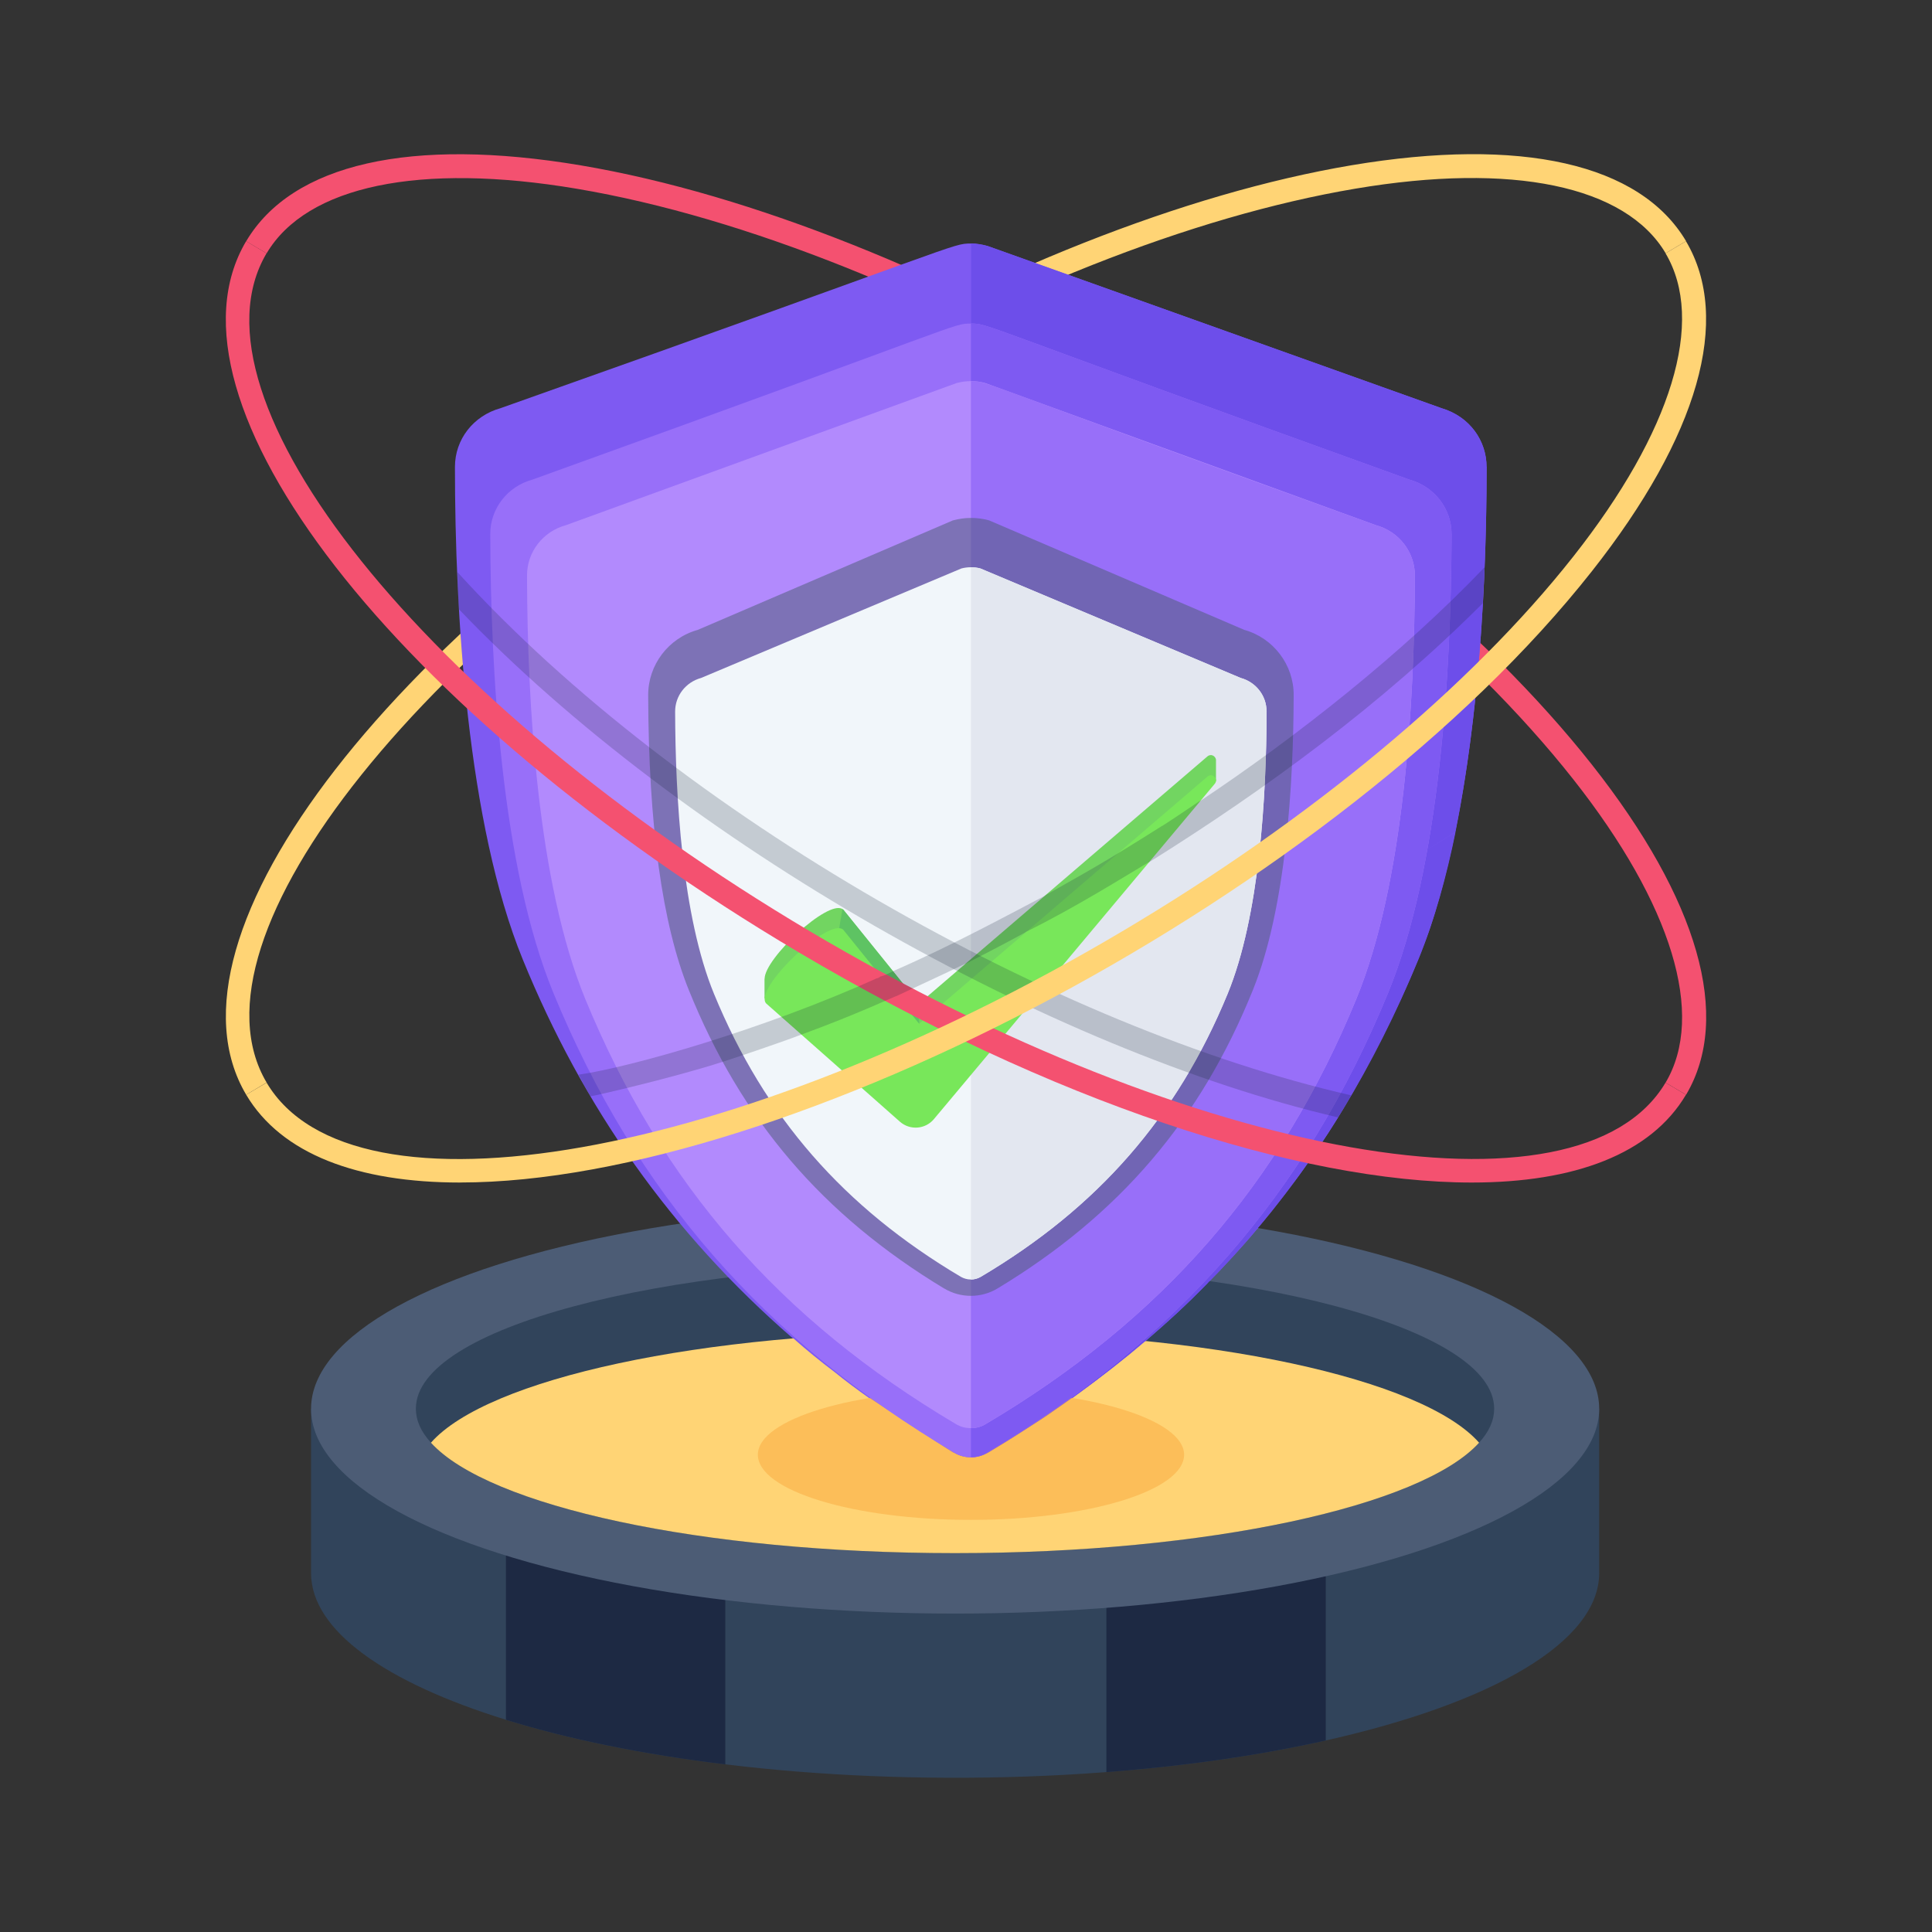 <svg id="Layer_1" enable-background="new 0 0 38 38" height="512" viewBox="0 0 38 38" width="512" xmlns="http://www.w3.org/2000/svg"><rect x="0" y="0" width="38" height="38" fill="#333333" stroke="none"/><g id="Smoke_Detecter"><g><g><path d="m4.842 21.532c-1.854-3.13 2.912-9.269 10.852-13.976 3.753-2.225 7.618-3.753 10.885-4.305 3.343-.562 5.68-.033 6.584 1.492l-.402.238c-.788-1.329-3.018-1.792-6.104-1.27-3.212.542-7.021 2.05-10.725 4.246-7.586 4.497-12.38 10.479-10.688 13.335z" fill="#ffd475"/></g><g><path d="m33.162 21.532-.402-.238c.788-1.329.127-3.503-1.815-5.965-4.173-5.291-12.951-10.495-19.597-11.616-3.092-.522-5.316-.059-6.104 1.27l-.402-.238c.904-1.526 3.24-2.055 6.584-1.492 6.751 1.14 15.632 6.397 19.886 11.788 2.098 2.66 2.755 4.966 1.851 6.492z" fill="#f45170"/></g><g><g><path d="m31.454 27.709v3.23c0 1.361-2.125 2.566-5.379 3.294-3.625.813-8.107.921-11.81.469-1.626-.197-3.091-.498-4.315-.877-2.364-.732-3.832-1.754-3.832-2.886v-3.23s1.015.637 1.817 1.15c.562-.296 1.24-.567 2.014-.806 5.297-1.64 13.885-1.497 18.611.324l-.006-.006z" fill="#31445b"/></g><g><path d="m14.266 28.053v6.65c-1.626-.197-3.091-.498-4.315-.877v-5.772z" fill="#1d2943"/></g><g><path d="m26.076 27.709v6.524c-1.284.288-2.742.502-4.315.622v-7.146z" fill="#1d2943"/></g><g><ellipse cx="18.786" cy="27.709" fill="#4c5c75" rx="12.668" ry="4.028"/></g><g><path d="m29.388 27.704c0 .237-.099.454-.296.671-1.126 1.244-5.312 2.172-10.308 2.172s-9.182-.928-10.308-2.172c-.197-.217-.296-.434-.296-.671 0-1.57 4.749-2.843 10.604-2.843 5.855-0 10.604 1.274 10.604 2.843z" fill="#31445b"/></g><g><path d="m29.092 28.376c-1.126 1.244-5.312 2.172-10.308 2.172s-9.182-.928-10.308-2.172c1.106-1.254 5.302-2.182 10.308-2.182 5.006-0 9.202.928 10.308 2.182z" fill="#ffd475"/></g><g><g><g><path d="m29.24 9.182c0 2.705-.216 6.138-1.007 8.738-.417 1.419-1.63 3.748-2.419 4.818 0 .01-.01.02-.02.03-.123.211-.83 1.14-1.056 1.382.01.01 0 .01 0 .01 0 .01 0 .01-.01.01-.293.359-.831.927-.938 1.027h-.01c-.01.01-.02.02-.03.04-.385.405-.8.78-1.224 1.145h-.01c-.387.342-1.051.846-1.422 1.116h-.02c-.401.267-.246.21-.948.642-.037.037-.646.408-.691.434-.113.056-.206.089-.336.089 0 0 0 0-.01 0-.109 0-.207-.03-.306-.079-.01 0-.02-.01-.03-.01-.201-.12-1.547-1.015-1.649-1.076h-.01c-.237-.168-.464-.336-.681-.513-.276-.207-.543-.425-.81-.662h-.01c-2.396-2.077-4.131-4.557-5.312-7.454-1.09-2.669-1.333-6.802-1.333-9.686 0-.543.365-1.007.898-1.155 9.159-3.244 8.868-3.238 9.251-3.238.109 0 .217.02.326.049.284.101 9.347 3.34 8.925 3.189.569.168.889.652.889 1.155z" fill="#7e5af2"/></g><g><path d="m29.24 9.182c0 2.307-.154 4.889-.612 7.178-1.979 1.319-5.799 3.133-9.725 4.255.002-.104.14-9.55.138-9.449l.01-.977c.002-.103.053-3.532.049-3.317v-2.083c.109 0 .217.02.326.049.284.101 9.347 3.34 8.925 3.189.569.168.889.652.889 1.155z" fill="#6d4eea"/></g><g><path d="m28.629 16.363c-.168.833-.411 1.73-.73 2.507-1.735 4.213-4.436 7.313-8.463 9.699-.205.123-.456.121-.649.018.001-.101.122-8.503.115-7.967 3.29-.958 6.836-2.417 9.728-4.257z" fill="#6d4eea"/></g><g opacity=".5"><path d="m23.29 28.612c0 .707-1.881 1.282-4.192 1.282-2.312 0-4.192-.575-4.192-1.282 0-.695 1.88-1.27 4.192-1.27 2.312 0 4.192.575 4.192 1.27z" fill="#f9a83d"/></g><g><path d="m28.551 10.507c-.01 2.706-.225 6.536-1.252 9.029-1.615 3.927-4.134 6.816-7.887 9.04-.2.12-.449.113-.637 0-3.754-2.224-6.271-5.113-7.888-9.04-1.027-2.494-1.237-6.323-1.244-9.03-.002-.501.338-.939.83-1.073 8.627-3.106 8.254-3.068 8.623-3.068.362 0-.004-.038 8.622 3.068.493.134.834.573.832 1.074z" fill="#986ff9"/></g><g><path d="m28.551 10.507c-.01 2.706-.225 6.536-1.252 9.029-1.615 3.927-4.134 6.816-7.887 9.04-.097.058-.207.087-.315.087v-22.298c.362 0-.004-.038 8.622 3.068.493.134.834.573.832 1.074z" fill="#7e5af2"/></g><g><path d="m27.829 11.321c-.008 2.499-.207 6.037-1.157 8.339-1.493 3.627-3.817 6.295-7.284 8.349-.089.055-.191.081-.291.081-.002 0-.002 0-.003 0-.102 0-.204-.026-.294-.081-3.467-2.053-5.791-4.722-7.284-8.349-.95-2.304-1.144-5.84-1.15-8.339-.002-.464.313-.869.767-.992l7.682-2.795c.171-.048.38-.051.562 0l7.683 2.795c.456.124.769.53.769.992z" fill="#b28afd"/></g><g><path d="m27.829 11.321c-.008 2.499-.207 6.037-1.157 8.339-1.493 3.627-3.817 6.295-7.284 8.349-.089.055-.191.081-.291.081v-20.592c.346 0-.052-.052 7.963 2.832.456.124.769.53.769.992z" fill="#986ff9"/></g><g opacity=".52"><path d="m18.568 25.342c-2.392-1.446-3.988-3.312-5.021-5.872-.523-1.295-.791-3.245-.798-5.796-.002-.597.399-1.125.975-1.285l5.017-2.153c.116-.032.236-.049.357-.049.12 0 .24.016.356.048l5.017 2.153c.576.16.977.689.974 1.286-.005 1.751-.149 4.178-.801 5.795-1.033 2.56-2.629 4.426-5.022 5.872-.32.194-.728.197-1.053-0z" fill="#4c5c75"/></g><g><path d="m24.913 13.995c-.005 1.666-.137 4.021-.769 5.556-.995 2.415-2.544 4.194-4.853 5.562-.061.036-.128.053-.194.053h-.002c-.068 0-.136-.018-.197-.053-2.308-1.368-3.858-3.147-4.853-5.562-.632-1.535-.761-3.89-.766-5.556 0-.309.208-.578.512-.661l5.118-2.153c.061-.016.124-.024.187-.024.063 0 .126.008.187.024l5.118 2.153c.302.082.512.352.51.661z" fill="#f1f6fa"/></g><g><path d="m24.913 13.995c-.005 1.666-.137 4.021-.769 5.556-.995 2.415-2.544 4.194-4.853 5.562-.061.036-.128.053-.194.053v-14.009c.063 0 .126.008.187.024l5.118 2.153c.302.082.512.352.51.661z" fill="#e3e7f0"/></g><g><g><path d="m23.917 14.941v.422l-.448.163c-.084.1-5.436 6.488-5.105 6.092-.17.198-.47.22-.666.046-.873-.772-2.627-2.322-2.515-2.224l-.146.205v-.396l.002.002c0-.403 1.242-1.558 1.53-1.371.007.004.013.009.02.015l1.488 1.843 5.672-4.861c.07-.059.157-.007.168.063z" fill="#72d561"/></g><g><path d="m18.078 19.739v.45l-1.591-1.823.083-.485c.007.004.013.009.02.015z" fill="#5ec363"/></g><g><path d="m23.75 15.274c.094-.081.223.047.143.142-7.573 9.046-4.964 5.923-5.527 6.599-.17.199-.47.22-.666.047-.347-.308-2.74-2.422-2.629-2.324-.267-.281 1.252-1.727 1.519-1.446l1.488 1.844z" fill="#78e75a"/></g></g></g></g></g><g><path d="m28.95 23.259c-3.4 0-8.275-1.586-13.257-4.538-7.939-4.707-12.706-10.847-10.852-13.977l.402.238c-1.692 2.856 3.102 8.839 10.688 13.336 7.588 4.497 15.135 5.829 16.828 2.976l.402.238c-.691 1.166-2.192 1.727-4.212 1.727z" fill="#f45170"/></g><g opacity=".2"><g><path d="m26.574 21.544c-.079.148-.168.296-.257.434-5.653-1.321-12.882-5.388-17.288-9.992-.02-.247-.03-.494-.03-.731 4.371 4.806 11.829 8.98 17.574 10.288z" fill="#111d33"/></g></g><g><path d="m9.054 23.259c-2.021 0-3.52-.561-4.212-1.727l.402-.238c1.691 2.856 9.242 1.521 16.828-2.976 3.705-2.195 6.855-4.813 8.872-7.371 1.942-2.462 2.604-4.636 1.815-5.965l.402-.238c.904 1.526.247 3.832-1.851 6.492-4.98 6.315-15.826 12.022-22.258 12.022z" fill="#ffd475"/></g><g opacity=".2"><g><path d="m29.201 11.167c-.01.106-.025.507-.04.701-1.967 1.967-4.225 3.632-6.566 5.095h-.01c-.414.245-1.445.894-2.419 1.372 0 .01-.01.01-.01.01-.371.206-1.064.561-1.165.612h-.01c-.327.162-1.286.603-1.343.632-.026 0-.78.361-1.876.76-.429.165-1.447.506-1.54.533-.988.319-2.506.667-2.606.681-.079-.138-.158-.276-.237-.425 1.023-.146 3.661-.898 5.865-1.896.03 0 .049-.02.079-.039h.01c.079-.02.148-.059.227-.099 1.185-.515 2.331-1.142 3.001-1.491 0-.01.01-.01.01-.01.757-.43 1.071-.59 2.291-1.362h.01c0-.01.01-.01.01-.01.247-.158.474-.316.711-.474h.01c1.9-1.266 3.986-2.913 5.588-4.591h.01z" fill="#111d33"/></g></g></g></g></svg>